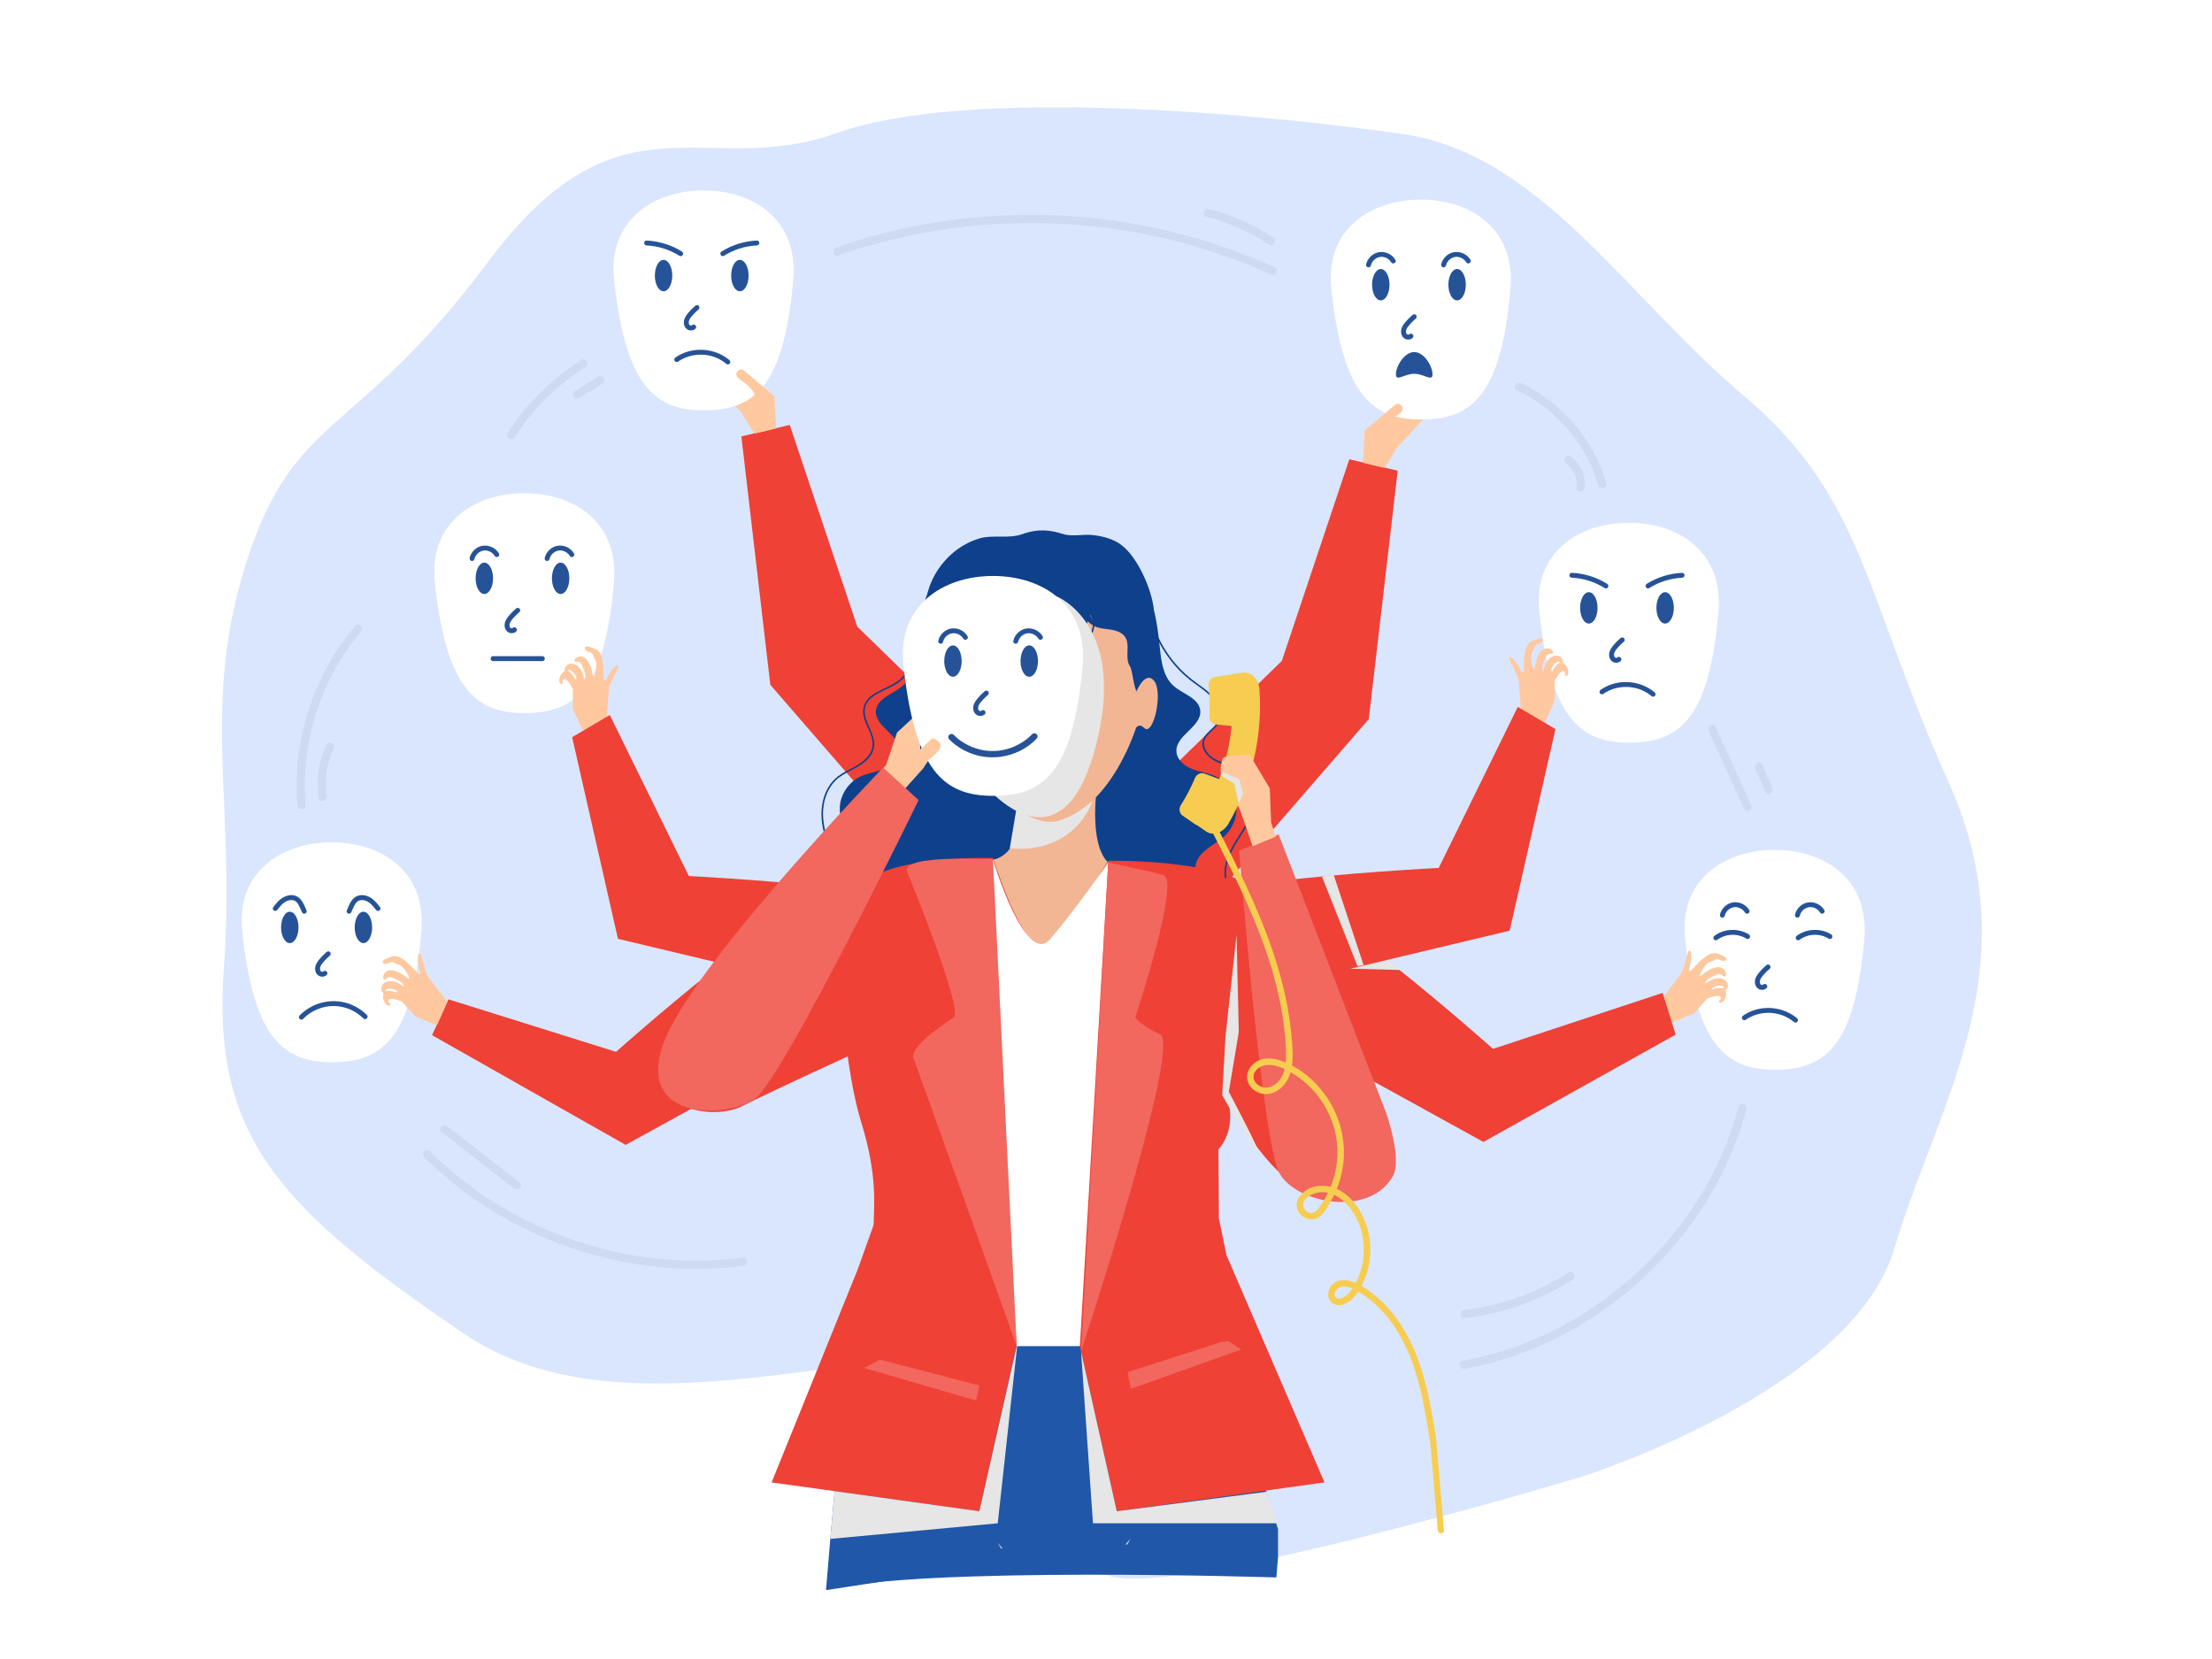 <?xml version="1.0" encoding="utf-8"?> <svg xmlns="http://www.w3.org/2000/svg" xmlns:xlink="http://www.w3.org/1999/xlink" version="1.1" id="Layer_1" x="0px" y="0px" viewBox="0 0 2700 2025" style="enable-background:new 0 0 2700 2025;" xml:space="preserve"> <rect style="fill:#FFFFFF;" width="2700" height="2025"></rect> <path style="fill:#DAE6FE;" d="M1930.839,1802.416c0,0,330.055-103.956,381.397-278.363 c51.342-174.407,168.695-341.827,66.011-569.836c-102.684-228.008-102.684-347.003-249.375-470.869 c-146.691-123.867-249.375-296.171-418.07-320.037s-528.088-58.579-689.448-0.883c-161.36,57.697-264.044-59.32-425.404,156.881 S361.245,502.796,302.569,680.514s-14.669,297.864-29.338,501.835s66.011,291.423,293.382,445.73s603.335-46.949,778.413,53.679 c175.078,100.628,52.293,125.406,0,219.368C1292.733,1995.087,1930.839,1802.416,1930.839,1802.416z"></path> <g> <g> <path style="fill:#EF4136;" d="M1400.249,1189.802l270.483-312.031l35.332-303.238l-59.056-13.961l-82.381,246.135 l-231.786,225.741C1332.84,1032.447,1342.294,1183.532,1400.249,1189.802z"></path> <path style="fill:#FFC89F;" d="M1690.489,570.702l15.319-25.021l32.936-35.489c-15.888-12.822-21.447-18.894-19.404,0 c3.2,29.603,4.085,2.043,4.085,2.043l-21.447-5.106l-14.298,12.255l-7.149,18.383l-6.128,29.617L1690.489,570.702z"></path> <path style="fill:#EF4136;" d="M1210.74,1147.929L940.258,835.898L904.925,532.66l59.056-13.961l82.382,246.135l231.786,225.741 C1278.149,990.574,1268.696,1141.66,1210.74,1147.929z"></path> <path style="fill:#FFC89F;" d="M920.5,528.83l-15.319-25.021l-32.936-35.489c15.888-12.822,21.447-18.894,19.404,0 c-3.2,29.602-4.085,2.042-4.085,2.042l21.447-5.106l14.298,12.255l7.149,18.383l6.128,29.617L920.5,528.83z"></path> <g> <path style="fill:#FFFFFF;" d="M514.324,1137.069c-11.44,132.906-48.949,159.454-109.331,159.454 c-60.382,0-95.641-31.151-109.331-159.454c-7.842-73.493,48.949-108.963,109.331-108.963 C465.375,1028.107,520.669,1063.359,514.324,1137.069z"></path> <ellipse style="fill:#265397;" cx="443.588" cy="1132.018" rx="10.638" ry="19.149"></ellipse> <ellipse style="fill:#265397;" cx="353.716" cy="1132.018" rx="10.638" ry="19.149"></ellipse> <g> <path style="fill:#265397;" d="M428.639,1113.79c1.731-3.734,3.233-7.779,5.559-11.196c1.899-2.791,4.7-4.04,7.85-3.993 c7.279,0.109,12.59,6.394,16.76,11.845c0.983,1.285,2.583,1.966,4.104,1.076c1.265-0.74,2.067-2.81,1.076-4.105 c-4.338-5.672-9.104-11.445-16.102-13.818c-3.273-1.11-6.973-1.353-10.324-0.452c-3.566,0.959-6.351,3.263-8.431,6.254 c-2.397,3.445-3.916,7.57-5.672,11.36c-0.681,1.469-0.415,3.233,1.076,4.105C425.83,1115.625,427.954,1115.267,428.639,1113.79 L428.639,1113.79z"></path> </g> <g> <path style="fill:#265397;" d="M373.981,1110.762c-3.024-6.525-5.576-14.404-12.878-17.213 c-6.819-2.623-14.274,0.295-19.55,4.75c-3.121,2.635-5.632,5.891-8.101,9.119c-0.985,1.288-0.2,3.358,1.076,4.105 c1.544,0.903,3.117,0.215,4.104-1.076c4.169-5.451,9.481-11.736,16.76-11.845c3.057-0.046,5.854,1.124,7.736,3.829 c2.397,3.445,3.916,7.571,5.672,11.36c0.681,1.47,2.801,1.839,4.105,1.076C374.412,1113.984,374.664,1112.238,373.981,1110.762 L373.981,1110.762z"></path> </g> <g> <path style="fill:#265397;" d="M369.953,1243.742c7.499-7.71,17.259-12.885,27.813-14.918 c10.341-1.992,21.339-0.526,30.875,3.919c5.542,2.583,10.582,6.057,14.916,10.371c2.74,2.727,6.984-1.514,4.243-4.243 c-8.391-8.353-19.423-14.091-31.109-16.057c-11.887-2-23.993-0.189-34.845,5.04c-5.998,2.89-11.495,6.874-16.136,11.646 C363.016,1242.269,367.255,1246.516,369.953,1243.742L369.953,1243.742z"></path> </g> <g> <path style="fill:#265397;" d="M398.573,1162.089c-2.985,2.538-5.768,5.303-8.297,8.298c-2.569,3.043-4.99,6.362-5.526,10.414 c-0.497,3.754,0.723,7.802,3.99,9.975c3.093,2.057,7.376,1.856,10.072-0.751c2.781-2.689-1.464-6.929-4.243-4.243 c-0.513,0.495,0.257-0.048-0.365,0.273c0.352-0.181-0.118,0.034-0.271,0.081c-0.211,0.044-0.196,0.054,0.044,0.027 c-0.103,0.007-0.206,0.014-0.309,0.021c-0.028,0-0.938-0.07-0.447,0.011c-0.586-0.096-0.823-0.22-1.055-0.347 c-0.254-0.139-0.497-0.274-0.858-0.764c-0.393-0.534-0.673-1.623-0.692-2.454c-0.025-1.106,0.162-2.04,0.66-3.198 c1.07-2.489,3.022-4.621,4.817-6.604c2.094-2.314,4.344-4.476,6.721-6.496c1.235-1.05,1.081-3.162,0-4.243 C401.591,1160.865,399.811,1161.036,398.573,1162.089L398.573,1162.089z"></path> </g> </g> <g> <path style="fill:#FFFFFF;" d="M968.211,341.424c-11.44,132.906-48.949,159.454-109.331,159.454 c-60.382,0-95.641-31.151-109.331-159.454c-7.842-73.493,48.949-108.963,109.331-108.963 C919.262,232.462,974.556,267.714,968.211,341.424z"></path> <ellipse style="fill:#265397;" cx="903.092" cy="336.373" rx="10.638" ry="19.149"></ellipse> <g> <path style="fill:#265397;" d="M848.633,373.287c-2.985,2.538-5.768,5.303-8.297,8.298c-2.57,3.043-4.99,6.362-5.526,10.414 c-0.497,3.754,0.723,7.802,3.99,9.975c3.093,2.057,7.376,1.855,10.072-0.751c2.781-2.689-1.464-6.929-4.243-4.243 c-0.513,0.495,0.257-0.048-0.365,0.273c0.352-0.181-0.118,0.033-0.271,0.081c-0.211,0.044-0.196,0.053,0.044,0.027 c-0.103,0.007-0.206,0.014-0.308,0.02c-0.028,0-0.938-0.07-0.447,0.011c-0.586-0.096-0.823-0.22-1.055-0.347 c-0.253-0.139-0.497-0.274-0.857-0.764c-0.393-0.534-0.673-1.623-0.693-2.455c-0.025-1.106,0.163-2.04,0.66-3.198 c1.07-2.489,3.022-4.621,4.817-6.604c2.094-2.314,4.344-4.476,6.721-6.496c1.235-1.05,1.08-3.162,0-4.243 C851.652,372.064,849.871,372.235,848.633,373.287L848.633,373.287z"></path> </g> <g> <path style="fill:#265397;" d="M883.695,312.24c12.046-7.556,25.904-11.968,40.116-12.641c1.619-0.077,3-1.324,3-3 c0-1.565-1.374-3.077-3-3c-15.251,0.722-30.203,5.342-43.144,13.46C877.403,309.107,880.411,314.3,883.695,312.24 L883.695,312.24z"></path> </g> <ellipse style="fill:#265397;" cx="809.963" cy="336.373" rx="10.638" ry="19.149"></ellipse> <g> <path style="fill:#265397;" d="M832.389,307.06c-12.941-8.118-27.893-12.738-43.145-13.46c-1.62-0.077-3,1.434-3,3 c0,1.689,1.375,2.923,3,3c14.212,0.673,28.07,5.085,40.116,12.641C832.641,314.298,835.656,309.109,832.389,307.06 L832.389,307.06z"></path> </g> <g> <path style="fill:#265397;" d="M890.541,439.718c-14.115-12.078-34.401-15.831-52.064-10.252 c-4.964,1.568-9.715,3.853-13.972,6.853c-1.323,0.932-1.944,2.622-1.076,4.105c0.765,1.308,2.773,2.014,4.105,1.076 c13.629-9.606,31.865-11.141,47.172-4.671c4.012,1.696,8.236,4.26,11.593,7.132c1.23,1.053,3.034,1.208,4.243,0 C891.619,442.883,891.777,440.776,890.541,439.718L890.541,439.718z"></path> </g> </g> <g> <path style="fill:#FFFFFF;" d="M2097.594,747.013c-11.44,132.906-48.949,159.454-109.331,159.454 c-60.382,0-95.641-31.151-109.331-159.454c-7.842-73.493,48.949-108.963,109.331-108.963 C2048.646,638.05,2103.939,673.302,2097.594,747.013z"></path> <ellipse style="fill:#265397;" cx="2032.475" cy="741.962" rx="10.638" ry="19.149"></ellipse> <g> <path style="fill:#265397;" d="M1978.017,778.876c-2.985,2.538-5.769,5.303-8.297,8.297c-2.569,3.043-4.99,6.362-5.526,10.414 c-0.497,3.754,0.724,7.802,3.99,9.975c3.093,2.058,7.376,1.856,10.072-0.751c2.781-2.689-1.464-6.929-4.243-4.243 c-0.513,0.496,0.257-0.048-0.365,0.273c0.352-0.181-0.118,0.033-0.271,0.081c-0.211,0.044-0.196,0.054,0.044,0.028 c-0.103,0.007-0.206,0.014-0.308,0.021c-0.028,0-0.938-0.07-0.447,0.011c-0.586-0.096-0.823-0.22-1.055-0.347 c-0.254-0.139-0.497-0.274-0.858-0.764c-0.393-0.534-0.673-1.623-0.693-2.455c-0.025-1.106,0.163-2.04,0.66-3.198 c1.07-2.489,3.022-4.621,4.817-6.604c2.094-2.314,4.344-4.476,6.721-6.496c1.235-1.05,1.08-3.162,0-4.243 C1981.036,777.652,1979.255,777.823,1978.017,778.876L1978.017,778.876z"></path> </g> <g> <path style="fill:#265397;" d="M2013.078,717.829c12.046-7.556,25.904-11.968,40.116-12.641c1.619-0.077,3-1.324,3-3 c0-1.565-1.374-3.077-3-3c-15.251,0.722-30.203,5.342-43.145,13.46C2006.786,714.695,2009.795,719.889,2013.078,717.829 L2013.078,717.829z"></path> </g> <ellipse style="fill:#265397;" cx="1939.347" cy="741.962" rx="10.638" ry="19.149"></ellipse> <g> <path style="fill:#265397;" d="M1961.772,712.648c-12.941-8.118-27.893-12.738-43.144-13.46c-1.62-0.077-3,1.434-3,3 c0,1.689,1.375,2.923,3,3c14.212,0.673,28.07,5.085,40.116,12.641C1962.025,719.887,1965.04,714.698,1961.772,712.648 L1961.772,712.648z"></path> </g> <g> <path style="fill:#265397;" d="M2019.925,845.307c-14.115-12.078-34.401-15.831-52.064-10.252 c-4.964,1.568-9.715,3.853-13.972,6.853c-1.323,0.932-1.944,2.622-1.076,4.104c0.765,1.308,2.774,2.014,4.105,1.076 c13.629-9.606,31.865-11.141,47.172-4.671c4.012,1.696,8.236,4.26,11.593,7.132c1.23,1.053,3.034,1.208,4.243,0 C2021.003,848.472,2021.161,846.365,2019.925,845.307L2019.925,845.307z"></path> </g> </g> <g> <path style="fill:#FFFFFF;" d="M749.428,710.954c-11.44,132.906-48.949,159.454-109.331,159.454 c-60.382,0-95.641-31.152-109.331-159.454c-7.842-73.493,48.949-108.963,109.331-108.963 C700.479,601.991,755.773,637.243,749.428,710.954z"></path> <ellipse style="fill:#265397;" cx="684.309" cy="705.903" rx="10.638" ry="19.149"></ellipse> <g> <path style="fill:#265397;" d="M629.85,742.817c-2.985,2.538-5.768,5.303-8.297,8.298c-2.57,3.043-4.99,6.362-5.526,10.414 c-0.497,3.754,0.723,7.802,3.99,9.975c3.093,2.057,7.376,1.856,10.072-0.751c2.781-2.689-1.464-6.929-4.243-4.243 c-0.512,0.495,0.257-0.048-0.365,0.273c0.352-0.181-0.118,0.033-0.271,0.081c-0.211,0.044-0.196,0.054,0.044,0.028 c-0.103,0.007-0.206,0.014-0.308,0.021c-0.028,0-0.938-0.07-0.447,0.011c-0.586-0.096-0.823-0.22-1.055-0.347 c-0.253-0.139-0.497-0.274-0.858-0.764c-0.393-0.534-0.673-1.623-0.692-2.455c-0.025-1.106,0.162-2.04,0.66-3.198 c1.07-2.489,3.022-4.621,4.817-6.604c2.094-2.314,4.344-4.476,6.721-6.496c1.235-1.05,1.081-3.162,0-4.243 C632.869,741.593,631.088,741.765,629.85,742.817L629.85,742.817z"></path> </g> <ellipse style="fill:#265397;" cx="591.18" cy="705.903" rx="10.638" ry="19.149"></ellipse> <g> <path style="fill:#265397;" d="M670.684,682.552c1.252-5.324,5.574-9.552,11.035-10.513c5.114-0.901,10.902,1.841,13.697,6.453 c1.998,3.298,7.189,0.286,5.181-3.028c-4.137-6.828-12.248-10.568-20.121-9.27c-7.494,1.235-13.851,7.421-15.577,14.764 c-0.371,1.576,0.492,3.25,2.095,3.69C668.514,685.065,670.312,684.136,670.684,682.552L670.684,682.552z"></path> </g> <g> <path style="fill:#265397;" d="M579.062,682.552c1.252-5.324,5.574-9.552,11.035-10.513c5.114-0.901,10.902,1.841,13.697,6.453 c1.998,3.298,7.189,0.286,5.181-3.028c-4.137-6.828-12.248-10.568-20.121-9.27c-7.494,1.235-13.851,7.421-15.577,14.764 c-0.371,1.576,0.492,3.25,2.095,3.69C576.892,685.065,578.689,684.136,579.062,682.552L579.062,682.552z"></path> </g> <g> <path style="fill:#265397;" d="M601.844,806.934c20.085,0,40.17,0,60.255,0c3.861,0,3.867-6,0-6c-20.085,0-40.17,0-60.255,0 C597.983,800.934,597.977,806.934,601.844,806.934L601.844,806.934z"></path> </g> </g> <g> <path style="fill:#FFFFFF;" d="M2275.584,1146.293c-11.44,132.906-48.949,159.454-109.331,159.454 s-95.641-31.151-109.331-159.454c-7.842-73.493,48.949-108.963,109.331-108.963S2281.929,1072.583,2275.584,1146.293z"></path> <g> <path style="fill:#265397;" d="M2156.007,1178.156c-2.985,2.538-5.768,5.303-8.297,8.298c-2.569,3.043-4.99,6.362-5.526,10.414 c-0.497,3.754,0.723,7.802,3.99,9.975c3.093,2.057,7.376,1.855,10.072-0.751c2.781-2.689-1.464-6.929-4.243-4.243 c-0.513,0.496,0.257-0.048-0.365,0.273c0.352-0.181-0.118,0.034-0.271,0.081c-0.211,0.044-0.196,0.054,0.044,0.027 c-0.103,0.007-0.206,0.014-0.309,0.021c-0.028,0-0.938-0.07-0.447,0.011c-0.586-0.096-0.823-0.22-1.055-0.347 c-0.253-0.139-0.497-0.274-0.857-0.764c-0.393-0.534-0.673-1.623-0.693-2.455c-0.025-1.106,0.163-2.04,0.66-3.198 c1.07-2.489,3.022-4.621,4.817-6.604c2.094-2.313,4.344-4.476,6.721-6.496c1.235-1.05,1.08-3.162,0-4.243 C2159.025,1176.932,2157.245,1177.104,2156.007,1178.156L2156.007,1178.156z"></path> </g> <g> <path style="fill:#265397;" d="M2196.841,1117.891c1.252-5.324,5.573-9.552,11.035-10.513 c5.114-0.901,10.902,1.841,13.697,6.453c1.999,3.298,7.189,0.286,5.181-3.028c-4.137-6.828-12.248-10.568-20.121-9.27 c-7.494,1.235-13.851,7.421-15.577,14.764c-0.371,1.576,0.492,3.25,2.095,3.69 C2194.671,1120.404,2196.469,1119.475,2196.841,1117.891L2196.841,1117.891z"></path> </g> <g> <path style="fill:#265397;" d="M2105.218,1117.891c1.252-5.324,5.574-9.552,11.035-10.513 c5.114-0.901,10.902,1.841,13.697,6.453c1.998,3.298,7.189,0.286,5.181-3.028c-4.137-6.828-12.248-10.568-20.121-9.27 c-7.494,1.235-13.851,7.421-15.577,14.764c-0.371,1.576,0.492,3.25,2.095,3.69 C2103.048,1120.404,2104.846,1119.475,2105.218,1117.891L2105.218,1117.891z"></path> </g> <g> <path style="fill:#265397;" d="M2196.348,1147.319c10.378-7.742,24.894-8.433,35.841-1.554c3.279,2.06,6.294-3.129,3.028-5.181 c-12.574-7.901-29.961-7.35-41.897,1.554c-1.297,0.967-1.959,2.595-1.076,4.105 C2192.991,1147.521,2195.042,1148.293,2196.348,1147.319L2196.348,1147.319z"></path> </g> <g> <path style="fill:#265397;" d="M2095.872,1147.319c10.378-7.742,24.894-8.433,35.841-1.554c3.279,2.06,6.293-3.129,3.028-5.181 c-12.574-7.901-29.962-7.35-41.897,1.554c-1.297,0.967-1.959,2.595-1.076,4.105 C2092.515,1147.521,2094.565,1148.293,2095.872,1147.319L2095.872,1147.319z"></path> </g> <g> <path style="fill:#265397;" d="M2193.71,1243.101c-14.115-12.078-34.401-15.831-52.064-10.252 c-4.964,1.568-9.715,3.853-13.972,6.853c-1.323,0.932-1.944,2.622-1.076,4.105c0.765,1.308,2.773,2.014,4.104,1.076 c13.629-9.606,31.865-11.141,47.172-4.671c4.012,1.696,8.236,4.26,11.593,7.132c1.23,1.053,3.034,1.208,4.243,0 C2194.788,1246.265,2194.946,1244.159,2193.71,1243.101L2193.71,1243.101z"></path> </g> </g> <g> <path style="fill:#FFFFFF;" d="M1843.677,352.572c-11.44,132.906-48.949,159.454-109.331,159.454s-95.641-31.152-109.331-159.454 c-7.842-73.493,48.949-108.963,109.331-108.963S1850.022,278.861,1843.677,352.572z"></path> <ellipse style="fill:#265397;" cx="1778.558" cy="347.521" rx="10.638" ry="19.149"></ellipse> <g> <path style="fill:#265397;" d="M1724.099,384.435c-2.985,2.538-5.768,5.303-8.297,8.298c-2.57,3.043-4.99,6.362-5.526,10.414 c-0.497,3.754,0.724,7.803,3.99,9.975c3.093,2.058,7.376,1.855,10.072-0.751c2.781-2.689-1.464-6.929-4.243-4.243 c-0.512,0.496,0.257-0.048-0.365,0.273c0.352-0.181-0.118,0.033-0.271,0.081c-0.211,0.044-0.196,0.054,0.044,0.027 c-0.103,0.007-0.206,0.014-0.308,0.021c-0.028,0-0.938-0.07-0.447,0.011c-0.586-0.096-0.823-0.22-1.055-0.347 c-0.253-0.139-0.497-0.274-0.857-0.764c-0.393-0.534-0.673-1.623-0.693-2.455c-0.025-1.106,0.162-2.04,0.66-3.198 c1.07-2.489,3.022-4.621,4.817-6.604c2.094-2.314,4.344-4.476,6.721-6.496c1.235-1.05,1.08-3.162,0-4.243 C1727.118,383.211,1725.338,383.382,1724.099,384.435L1724.099,384.435z"></path> </g> <ellipse style="fill:#265397;" cx="1685.43" cy="347.521" rx="10.638" ry="19.149"></ellipse> <g> <path style="fill:#265397;" d="M1764.934,324.17c1.252-5.324,5.574-9.552,11.035-10.514c5.114-0.901,10.902,1.841,13.697,6.453 c1.998,3.298,7.189,0.286,5.181-3.028c-4.137-6.828-12.248-10.568-20.121-9.27c-7.494,1.235-13.851,7.421-15.578,14.764 c-0.37,1.576,0.492,3.25,2.095,3.69C1762.764,326.683,1764.561,325.754,1764.934,324.17L1764.934,324.17z"></path> </g> <g> <path style="fill:#265397;" d="M1673.311,324.17c1.252-5.324,5.574-9.552,11.035-10.514c5.114-0.901,10.902,1.841,13.697,6.453 c1.998,3.298,7.189,0.286,5.181-3.028c-4.137-6.828-12.248-10.568-20.121-9.27c-7.494,1.235-13.851,7.421-15.578,14.764 c-0.37,1.576,0.492,3.25,2.095,3.69C1671.141,326.683,1672.939,325.754,1673.311,324.17L1673.311,324.17z"></path> </g> <path style="fill:#265397;" d="M1748.553,456.84c0,9.559-9.999-0.565-22.332-0.565c-12.334,0-22.333,10.124-22.333,0.565 c0-9.559,9.999-27.118,22.333-27.118C1738.555,429.722,1748.553,447.281,1748.553,456.84z"></path> </g> <g> <g> <path style="fill:#FFC89F;" d="M2041.1,1248.079l26.555-11.25l16.313-18.068c0,0,13.294-5.307,15.685-2.237 c2.391,3.07-1.952,5.526-1.952,5.526s1.333,4.241,5.595,0.193c3.886-3.691,5.093-13.085,0.995-15.582 c-0.396-0.241-0.841-0.418-1.338-0.519c-5.644-1.148-13.472,1.805-13.472,1.805s-1.387-2.163,3.792-3.864 c5.18-1.701,9.685-0.973,10.085,0.602c0.4,1.575,2.553,6.253,4.738,2.152s0.872-11.056-7.988-12.678 c-8.86-1.622-18.808,6.705-18.808,6.705s-0.076-4.624,7.719-8.214s9.441-5.748,13.958-1.67s5.805-5.084-0.622-9.064 c-6.427-3.981-17.158,1.514-24.808,7.969c-7.65,6.455,2.954-14.035,10.195-16c7.241-1.965,6.123-5.1,12.35-1.907 c6.227,3.193,11.061-2.16,2.271-5.542c-8.79-3.381-14.041-9.337-38.009,18.218c0,0-4.51,2.305-2.542-2.902 c1.969-5.207,3.903-20.466,0.989-21.275s-2.923,5.256-4.573,10.447c-1.65,5.191-4.615,15.875-6.579,18.05 s-15.546,20.582-18.265,23.593c-2.719,3.011-5.087,6.643-5.087,6.643L2041.1,1248.079z"></path> </g> <path style="fill:#EF4136;" d="M1521.767,1234.691l288.92,159.181l234.679-131.01l-16.003-50.889l-206.956,68.3 c0,0-227.553-203.093-269.119-192.035C1511.722,1099.297,1521.767,1234.691,1521.767,1234.691z"></path> </g> <polygon style="fill:#E6E6E6;" points="1690.327,1169.155 1634.88,1182.003 1710.612,1184.031 "></polygon> <g> <g> <path style="fill:#FFC89F;" d="M1885.517,881.779l12.171-26.146v-24.342c0,0,6.311-12.847,10.143-12.171 c3.832,0.676,2.254,5.409,2.254,5.409s3.832,2.254,4.282-3.606c0.411-5.344-4.989-13.125-9.703-12.232 c-0.455,0.086-0.904,0.253-1.341,0.511c-4.959,2.93-8.79,10.368-8.79,10.368s-2.479-0.676,0.225-5.41 c2.705-4.733,6.536-7.212,7.889-6.311c1.352,0.902,6.086,2.93,4.959-1.578c-1.127-4.508-6.762-8.79-14.425-4.057 c-7.663,4.733-9.467,17.581-9.467,17.581s-3.155-3.381,0.225-11.27s3.156-10.594,9.241-10.594c6.086,0,0.902-7.663-6.536-6.311 c-7.438,1.352-11.72,12.622-13.073,22.539c-1.352,9.917-7.212-12.397-3.155-18.708c4.057-6.311,1.127-7.889,7.889-9.692 c6.762-1.803,6.762-9.016-2.029-5.635c-8.79,3.381-16.679,2.479-16.003,38.993c0,0-1.803,4.733-3.832-0.451 s-10.819-17.806-13.524-16.454c-2.705,1.352,1.352,5.86,3.606,10.819c2.254,4.959,7.213,14.876,7.213,17.806 s2.254,25.695,2.254,29.752c0,4.057,0.676,8.339,0.676,8.339L1885.517,881.779z"></path> </g> <path style="fill:#EF4136;" d="M1491.079,1219.869l351.613-83.846l55.898-246.129l-45.98-27.047l-96.468,196.543 c0,0-323.664,16.228-347.105,52.291C1385.595,1147.743,1491.079,1219.869,1491.079,1219.869z"></path> </g> <polygon style="fill:#E6E6E6;" points="1656.968,1179.298 1613.63,1069.949 1627.893,1067.728 1664.406,1177.946 "></polygon> <path style="fill:#FFC89F;" d="M1663.681,564.83l2.042-39.319l36.415-30.872c5.269-5.197,13.459,2.31,8.586,7.879 c-1.183,1.353-2.862,2.78-5.171,4.27c-15.83,10.213-16.34,19.745-16.34,19.745s10.213,11.234,8.681,20.936 c-1.532,9.702-9.191,23.362-9.191,23.362L1663.681,564.83z"></path> <path style="fill:#FFC89F;" d="M947.308,522.957l-2.043-39.319l-36.415-30.872c-5.269-5.197-13.459,2.31-8.586,7.879 c1.183,1.353,2.862,2.78,5.171,4.27c15.83,10.213,16.341,19.745,16.341,19.745s-10.213,11.234-8.681,20.936 c1.532,9.702,9.191,23.362,9.191,23.362L947.308,522.957z"></path> <g> <g> <path style="fill:#FFC89F;" d="M711.448,891.696l-12.171-26.146v-24.342c0,0-6.311-12.847-10.143-12.171 s-2.254,5.409-2.254,5.409s-3.832,2.254-4.282-3.606c-0.411-5.344,4.989-13.125,9.703-12.232 c0.455,0.086,0.904,0.253,1.341,0.512c4.959,2.93,8.79,10.368,8.79,10.368s2.479-0.676-0.225-5.409 c-2.705-4.733-6.536-7.213-7.889-6.311s-6.086,2.93-4.959-1.578c1.127-4.508,6.762-8.79,14.425-4.057 c7.663,4.733,9.466,17.581,9.466,17.581s3.156-3.381-0.225-11.27c-3.381-7.889-3.156-10.594-9.241-10.594 c-6.086,0-0.902-7.663,6.536-6.311c7.438,1.352,11.72,12.622,13.073,22.539c1.352,9.917,7.213-12.397,3.156-18.708 c-4.057-6.311-1.127-7.889-7.889-9.692s-6.762-9.016,2.029-5.635c8.79,3.381,16.679,2.479,16.003,38.993 c0,0,1.803,4.733,3.832-0.451c2.029-5.184,10.819-17.806,13.524-16.454c2.705,1.352-1.352,5.86-3.606,10.819 c-2.254,4.959-7.212,14.876-7.212,17.806s-2.254,25.695-2.254,29.752s-0.676,8.339-0.676,8.339L711.448,891.696z"></path> </g> <path style="fill:#EF4136;" d="M1105.886,1229.786l-351.613-83.846L698.376,899.81l45.98-27.047l96.468,196.543 c0,0,323.664,16.228,347.105,52.291C1211.37,1157.66,1105.886,1229.786,1105.886,1229.786z"></path> </g> <path style="fill:#EF4136;" d="M1052.63,1238.297l-288.92,159.181l-236.37-133.925l20.085-43.745l204.564,64.072 c0,0,227.554-203.093,269.119-192.035C1062.675,1102.904,1052.63,1238.297,1052.63,1238.297z"></path> <polygon style="fill:#E6E6E6;" points="884.07,1172.761 939.517,1185.609 863.785,1187.637 "></polygon> <g> <path style="fill:#FFC89F;" d="M533.297,1251.685l-26.555-11.25l-16.313-18.068c0,0-13.294-5.307-15.685-2.237 c-2.391,3.07,1.952,5.526,1.952,5.526s-1.334,4.241-5.595,0.193c-3.887-3.691-5.093-13.085-0.995-15.582 c0.396-0.241,0.841-0.418,1.338-0.519c5.644-1.148,13.473,1.805,13.473,1.805s1.387-2.163-3.792-3.864 c-5.18-1.701-9.685-0.973-10.085,0.602c-0.4,1.575-2.553,6.253-4.738,2.152c-2.184-4.101-0.872-11.056,7.988-12.678 c8.86-1.622,18.808,6.705,18.808,6.705s0.077-4.624-7.72-8.214c-7.796-3.59-9.441-5.748-13.958-1.67 c-4.517,4.078-5.805-5.084,0.622-9.065c6.427-3.981,17.158,1.514,24.808,7.969c7.65,6.455-2.954-14.035-10.195-16 s-6.123-5.1-12.35-1.907c-6.227,3.193-11.061-2.16-2.27-5.542c8.79-3.381,14.041-9.337,38.009,18.218c0,0,4.51,2.305,2.542-2.902 c-1.968-5.207-3.902-20.466-0.989-21.275c2.914-0.809,2.924,5.256,4.573,10.447c1.65,5.191,4.616,15.875,6.579,18.05 s15.546,20.582,18.265,23.593c2.719,3.011,5.087,6.643,5.087,6.643L533.297,1251.685z"></path> </g> <g> <g> <path style="fill:#C4DEF0;" d="M1428.84,659.398c0.926,0.638,1.876,1.219,2.846,1.736c-0.026,0.057-0.051,0.121-0.077,0.179 L1428.84,659.398z"></path> </g> <path style="fill:#2057A9;" d="M1559.964,1866.414v34.333c-1.294-0.147-2.587-0.284-3.871-0.431 c-13.663-1.47-27.335-2.637-41.008-3.519c-9.311-0.617-18.612-1.107-27.923-1.47c-19.279-0.774-38.567-1.029-57.856-0.872 c-19.484,0.167-38.979,0.774-58.463,1.754c-2.441,0.118-4.871,0.245-7.312,0.392c-4.401,0.225-8.792,0.49-13.192,0.765 c-21.68,1.372-43.341,3.166-64.991,5.293c-13.78,1.353-27.561,2.833-41.321,4.45c-1.529,0.176-3.048,0.353-4.577,0.539 c-2.46,0.284-4.93,0.578-7.39,0.882c-59.963,7.223-119.74,16.437-179.086,25.551c-4.107,0.637-8.213,1.265-12.32,1.892 c-1.931,0.304-3.862,0.598-5.792,0.892c-8.89,1.352-17.769,2.715-26.639,4.057c1.598-19.298,3.411-41.008,5.283-62.521v-0.02 c1.764-20.249,3.558-40.332,5.244-58.062l0.02-0.186v-0.01c2.656-27.855,5.028-49.868,6.528-57.562 c5.42-27.913,124.239-137.392,124.239-137.392h334.825l60.865,194.199l0.48,1.539l12.046,38.44L1559.964,1866.414z"></path> <polygon style="fill:#EF4136;" points="1485.697,1477.046 1496.993,1531.922 1616.705,1809.454 1363.161,1844.65 1287.526,1506.376 "></polygon> <polygon style="fill:#EF4136;" points="1072.853,1477.046 1046.823,1549.735 941.845,1809.454 1195.388,1844.65 1271.023,1506.376 "></polygon> <path style="fill:#0E408B;" d="M1276.106,685.478c24.426-9.055,50.973-18.215,75.959-10.846 c22.734,6.704,39.826,26.372,49.182,48.149c9.356,21.777,12.095,45.732,14.621,69.3c1.728,16.125,4.144,33.784,16.14,44.697 c11.448,10.415,31.335,15.008,32.999,30.394c2.137,19.754-29.571,29.773-29.055,49.636c0.265,10.212,9.483,18.043,18.989,21.782 c9.506,3.739,19.961,4.844,29.172,9.26c12.622,6.052,22.005,18.436,24.418,32.224c2.413,13.788-2.208,28.622-12.024,38.601 c-12.263,12.466-32.635,18.915-36.8,35.899c-3.656,14.91,7.558,28.818,16.119,41.561c8.561,12.743,14.126,32.035,2.276,41.795 c-8.266,6.808-21.281,5.116-29.463,12.024c-6.896,5.823-8.19,16.103-6.571,24.982c1.619,8.879,5.583,17.185,7.385,26.029 c5.068,24.877-9.709,52.328-33.265,61.797c-23.556,9.468-53.222-0.119-66.78-21.583c-17.442-27.61-7.377-63.795-13.123-95.943 c-3.916-21.909-15.201-41.674-23.535-62.311c-48.566-120.266,4.339-264.558-48.238-383.125c-2.377-5.36-5.014-11.27-3.272-16.869 c1.741-5.599,10.475-8.643,13.444-3.588L1276.106,685.478z"></path> <path style="fill:#0E408B;" d="M1258.104,685.478c-24.426-9.055-50.973-18.215-75.959-10.846 c-22.734,6.704-39.826,26.372-49.182,48.149c-9.356,21.777-12.096,45.732-14.621,69.3c-1.728,16.125-4.144,33.784-16.141,44.697 c-11.448,10.415-31.335,15.008-32.999,30.394c-2.137,19.754,29.571,29.773,29.055,49.636 c-0.265,10.212-9.483,18.043-18.989,21.782c-9.506,3.739-19.961,4.844-29.172,9.26c-12.622,6.052-22.005,18.436-24.418,32.224 c-2.413,13.788,2.208,28.622,12.024,38.601c12.263,12.466,32.635,18.915,36.8,35.899c3.656,14.91-7.558,28.818-16.119,41.561 c-8.561,12.743-14.126,32.035-2.276,41.795c8.266,6.808,21.281,5.116,29.463,12.024c6.896,5.823,8.19,16.103,6.571,24.982 c-1.619,8.879-5.583,17.185-7.385,26.029c-5.068,24.877,9.709,52.328,33.265,61.797c23.556,9.468,53.221-0.119,66.78-21.583 c17.442-27.61,7.377-63.795,13.123-95.943c3.916-21.909,15.201-41.674,23.535-62.311 c48.566-120.266-4.339-264.558,48.238-383.125c2.377-5.36,5.013-11.27,3.272-16.869c-1.741-5.599-10.475-8.643-13.444-3.588 L1258.104,685.478z"></path> <path style="fill:#F2B694;" d="M1398.561,825.25c0,64.691-52.442,176.274-117.133,176.274S1164.295,889.94,1164.295,825.25 c0-64.691,52.442-117.133,117.133-117.133S1398.561,760.559,1398.561,825.25z"></path> <path style="fill:#0E408B;" d="M1129.449,741.784c1.597-37.925,29.087-73.391,65.415-84.396 c17.024-5.157,36.154,0.647,52.892-5.373c20.68-7.437,35.522-4.623,49.472-0.241c11.826,3.715,24.829-0.119,37.135,1.369 c12.278,1.484,24.743,4.684,34.575,12.187c19.871,15.164,37.09,54.252,39.511,79.131c-25.021-13.343-66.093-32.664-94.374-34.726 c-44.575-3.25-88.73,8.151-132.338,17.941C1164.094,731.635,1144.65,751.577,1129.449,741.784L1129.449,741.784z"></path> <path style="fill:#0E408B;" d="M1318.342,729.999c-2.8,14.937,6.919,31.197,21.401,35.803c5.842,1.858,12.08,1.973,18.103,3.114 s12.244,3.631,15.589,8.768c6.592,10.123-0.942,25.019,5.602,35.173c4.111,6.379,4.459,31.173,11.182,34.696 c6.722,3.523,20.793-11.243,17.172-4.572c1.729-43.277-12.243-87.014-38.741-121.275c-6.619-8.558-15.931-17.289-26.624-15.64 c-10.414,1.606-16.975,13.026-16.856,23.562c0.119,10.536,5.179,20.304,10.116,29.612L1318.342,729.999z"></path> <path style="fill:#F2B694;" d="M1384.919,849.085c0,0,11.628-32.007,23.531-18.387s-0.703,68.781-11.766,57.885 c-11.062-10.896-14.297,12.482-15.659,9.023C1379.663,894.148,1384.919,849.085,1384.919,849.085z"></path> <path style="fill:#F2B694;" d="M1184.385,902.203c0,0-23.593-1.451-29.162-30.094c-2.785-14.321,0.861-19.439,5.202-20.977 c4.582-1.623,9.568,1.162,10.915,5.833L1184.385,902.203z"></path> <path style="fill:#F2B694;" d="M1338.836,962.228c0,0-11.643,78.175,19.916,95.234c0,0-65.862,137.637-90.973,138.49 c-25.111,0.853-55.791-146.65-55.791-146.65s42.63-4.087,25.458-80.126C1220.275,893.139,1338.836,962.228,1338.836,962.228z"></path> <path style="fill:#EF4136;" d="M1500.58,1327.991c-17.13-10.819-13.432,60.369-13.432,60.369l0.628,96.75 c-38.685,15.927-118.094,30.08-195.846,38.94c-77.144,8.811-152.652,12.418-185.143,7.42 c-73.92-11.369-15.461-31.849-55.362-160.974c-23.777-76.946-41.317-264.856,4.905-295.847 c46.232-31.001,155.662-27.374,155.662-27.374s37.646,118.152,61.786,105.92c24.14-12.232,78.948-102.51,78.948-102.51 s182.925-3.867,193.157,57.547C1555.656,1166.823,1532.698,1276.849,1500.58,1327.991z"></path> <path style="fill:#E6E6E6;" d="M1240.718,986.845c0,0,28.427,22.699,52.611,14.679c24.184-8.02,40.521-24.491,40.521-24.491 s-19.867,65.635-101.314,58.486L1240.718,986.845z"></path> <g> <path style="fill:#0E408B;" d="M1398.705,728.614c2.414,29.787,14.365,58.472,33.479,81.414 c4.852,5.824,10.165,11.267,15.888,16.239c5.785,5.026,12.084,9.337,18.229,13.897c6.563,4.871,13.121,10.324,17.172,17.556 c3.677,6.565,5.551,14.791,2.881,22.058c-2.498,6.802-8.896,10.721-13.528,15.919c-4.35,4.882-6.47,11.076-4.317,17.467 c2.235,6.637,7.851,11.85,13.799,15.246c6.519,3.722,14.065,5.168,21.21,7.209c7.346,2.098,14.718,4.854,20.061,10.555 c4.903,5.231,7.563,12.235,8.432,19.278c1.971,15.973-5.011,30.727-13.105,44.021c-8.709,14.305-19.13,28.187-22.962,44.805 c-3.411,14.794-0.025,30.229,9.942,41.808c2.302,2.674,4.912,5.032,7.758,7.114c0.996,0.728,1.952-0.932,0.966-1.653 c-12.585-9.206-19.452-24.788-17.906-40.276c1.717-17.184,11.965-31.922,20.925-46.118c8.172-12.948,16.204-26.951,16.62-42.664 c0.359-13.551-5.013-27.064-17.327-33.778c-13.308-7.256-30.177-6.379-41.253-17.793c-5.175-5.332-8.18-12.944-4.342-19.923 c3.272-5.949,9.485-9.531,13.588-14.827c9.163-11.828,3.248-27.903-6.006-37.691c-5.56-5.881-12.312-10.447-18.829-15.178 c-6.188-4.491-12.062-9.347-17.489-14.739c-21.276-21.138-35.702-49.03-40.595-78.623c-0.621-3.754-1.071-7.532-1.378-11.324 C1400.521,727.394,1398.606,727.383,1398.705,728.614L1398.705,728.614z"></path> </g> <g> <path style="fill:#0E408B;" d="M1140.206,713.895c-18.712,21.715-16.33,52.172-22.299,78.505 c-2.847,12.557-7.567,25.324-16.88,34.567c-8.462,8.398-20.029,12.033-30.265,17.666c-4.585,2.523-9.087,5.533-12.349,9.692 c-3.339,4.257-5.057,9.527-4.842,14.939c0.506,12.688,9.578,23.05,11.348,35.452c2.13,14.918-10.293,24.92-22.042,31.288 c-6.641,3.6-13.59,6.744-19.647,11.318c-5.144,3.885-9.399,8.783-12.599,14.376c-6.54,11.431-8.756,25.109-7.741,38.135 c1.243,15.956,6.995,31.133,13.389,45.657c1.61,3.658,3.272,7.292,4.936,10.925c0.513,1.119,2.163,0.147,1.653-0.966 c-12.237-26.715-25.573-57.402-13.581-86.652c2.487-6.066,6.1-11.702,10.804-16.286c5.354-5.219,12.009-8.715,18.584-12.131 c11.331-5.888,24.775-13.282,27.836-26.864c2.799-12.421-5.235-23.68-9.068-34.908c-1.965-5.756-2.836-11.859-0.632-17.685 c1.895-5.008,5.83-8.838,10.192-11.779c9.373-6.319,20.518-9.479,29.734-16.067c10.182-7.279,16.445-18.397,20.266-30.1 c8.413-25.762,4.773-55.162,18.542-79.212c1.733-3.026,3.738-5.874,6.014-8.516 C1142.36,714.32,1141.012,712.959,1140.206,713.895L1140.206,713.895z"></path> </g> <path style="fill:#0E408B;" d="M1326.664,698.283c8.485,17.321,9.513,38.143,2.776,56.215 c-6.737,18.072-21.144,33.141-38.897,40.681c-13.768,5.848-30.984,8.651-37.913,21.908c-5.003,9.572-3.334,22.915-11.85,29.56 c-8.921,6.961-22.861,1.434-32.684,7.051c-9.508,5.437-14.922,26.649-23.713,33.182c-8.396,6.24-17.415-3.824-25.276-10.726 c-7.861-6.902-11.842-17.199-14.344-27.357c-10.744-43.626,2.204-92.345,33.188-124.881 c30.985-32.537,79.013-47.848,123.112-39.247c14.524,2.832,31.146,11.392,31.501,26.185L1326.664,698.283z"></path> <path style="fill:#FFFFFF;" d="M1352.726,1052.714l-34.623,590.415h-77.143l-40.442-593.827h11.47 c0,0,39.719,131.684,69.683,97.243C1311.635,1112.104,1352.726,1052.714,1352.726,1052.714z"></path> <path style="fill:#CCCCCC;" d="M1217.847,1883.203l21.602,24.444c-2.46,0.284-4.93,0.578-7.39,0.882L1217.847,1883.203z"></path> <path style="fill:#CCCCCC;" d="M1379.565,1878.401l-8.723,17.809c-2.441,0.118-4.871,0.245-7.312,0.392L1379.565,1878.401z"></path> <polygon style="fill:#E6E6E6;" points="1319.551,1649.608 1363.161,1844.65 1545.702,1820.905 1559.963,1859.35 1334.092,1859.35 "></polygon> <polygon style="fill:#E6E6E6;" points="1240.96,1643.13 1195.388,1844.65 1018.769,1820.132 1013.505,1878.401 1217.852,1859.35 1242.624,1633.389 "></polygon> <g> <path style="fill:#0E408B;" d="M1330.076,746.429c7.839,10.615,3.749,25.735-4.331,34.975 c-9.6,10.978-23.898,16.157-36.799,22.072c-12.404,5.687-25.09,12.885-31.817,25.286c-3.048,5.619-4.952,11.805-8.276,17.281 c-1.597,2.631-3.571,5.095-6.089,6.903c-2.995,2.15-6.514,3.302-10.086,4.07c-7.1,1.526-14.729,1.612-21.192,5.297 c-2.8,1.596-5.161,3.838-6.603,6.746c-1.347,2.716-1.961,5.885-1.221,8.867c0.348,1.403,1.017,2.657,1.911,3.785 c0.765,0.965,2.111-0.397,1.354-1.354c-3.992-5.039-0.442-12.417,4.212-15.574c6.071-4.118,13.743-4.32,20.718-5.652 c3.666-0.7,7.345-1.726,10.564-3.668c2.717-1.64,4.958-3.904,6.791-6.48c3.704-5.206,5.677-11.386,8.458-17.084 c1.462-2.997,3.182-5.849,5.312-8.42c2.159-2.605,4.633-4.937,7.287-7.031c5.453-4.3,11.662-7.581,17.928-10.523 c12.994-6.1,27.137-11.061,37.4-21.549c8.651-8.841,13.809-23.185,8.432-35.024c-0.625-1.376-1.401-2.673-2.298-3.889 C1331.005,744.482,1329.343,745.435,1330.076,746.429L1330.076,746.429z"></path> </g> <path style="fill:#2057A9;" d="M1559.964,1900.747l-2.013,24.717c0,0-434.568-14.067-549.73,15.458l243.183-57.719 C1251.404,1883.203,1559.964,1884.668,1559.964,1900.747z"></path> <path style="fill:#F2675E;" d="M1319.551,1649.608c0,0,123.287-373.835,96.636-386.844 c-26.651-13.01-30.371-21.134-30.371-21.134s55.748-168.322,34.143-173.696s-67.234-15.218-67.234-15.218L1319.551,1649.608z"></path> <path style="fill:#F2675E;" d="M1211.988,1049.302c0,0-114.486-7.463-104.599,15.416c9.887,22.879,67.892,168.786,56.907,176.91 c-10.985,8.125-55.063,35.632-49.039,50.906c6.023,15.274,125.704,350.594,125.704,350.594L1211.988,1049.302z"></path> <path style="fill:#EF4136;" d="M1065.346,1073.071c0,0-146.055,46.882-230.803,160.48 c-84.748,113.598,27.723,138.391,70.999,116.754c43.276-21.638,136.588-64.237,136.588-64.237L1065.346,1073.071z"></path> <g> <path style="fill:#FFC89F;" d="M1126.801,937.991l18.254-28.079c0,0,3.632-9.203-3.199-8.765 c-6.832,0.437-23.589,18.923-23.589,18.923L1126.801,937.991z"></path> <g> <path style="fill:#FFC89F;" d="M1047.365,974.735l34.296-41.242l13.31-39.371l34.868-32.308c0,0,30.068,8.101,30.438,13.882 c0.37,5.781-0.858,19.578-6.638,19.948s-18.918,1.211-18.918,1.211l-11.771,13.945l3.851,27.192l-50.238,55.982 L1047.365,974.735z"></path> <path style="fill:#FFC89F;" d="M1117.017,875.826l13.902-38.354c0,0,8.307-2.115,6.71,5.902 c-1.597,8.017-7.676,28.457-7.676,28.457L1117.017,875.826z"></path> </g> </g> <path style="fill:#F2675E;" d="M1077.968,936.934l43.276,39.669c0,0-165.889,341.47-200.149,364.911 c-34.26,23.441-144.252,27.273-111.795-66.491C841.756,1181.26,1077.968,936.934,1077.968,936.934z"></path> <path style="fill:#EF4136;" d="M1449.416,1065.859c0,0,84.748,3.606,95.567,32.457c10.819,28.85,167.361,232.043,124.417,329.975 c-36.964,84.297-142.448,3.155-183.921-124.417C1454.616,1208.938,1449.416,1065.859,1449.416,1065.859z"></path> <path style="fill:#EF4136;" d="M1483.675,1406.653c0,0,37.866-30.654,3.606-91.96c-34.26-61.307-20.736-91.96-20.736-91.96 S1438.597,1320.102,1483.675,1406.653z"></path> <path style="fill:#FFC89F;" d="M1516.248,993.311l-15.873-29.49c0,0-2.86-9.471,3.912-8.471c6.772,1,21.946,20.806,21.946,20.806 L1516.248,993.311z"></path> <path style="fill:#F2675E;" d="M1691.938,1358.419l-131.219-339.969l-48.118,19.824c0,0,27.691,357.634,49.511,394.524 c21.82,36.89,110.314,52.964,138.201,2.547C1711.834,1414.517,1691.938,1358.419,1691.938,1358.419z"></path> <path style="fill:#E6E6E6;" d="M1499.904,1332.724l12.171-73.027l-2.705-119.008l-13.524,124.417l-4.057,71.675 c0,0,36.514,63.561,43.276,68.97C1541.827,1411.161,1499.904,1332.724,1499.904,1332.724z"></path> <polygon style="fill:#F2675E;" points="1490.663,1638.072 1376.281,1674.837 1380.366,1695.263 1515.174,1647.263 1499.855,1637.05 "></polygon> <polygon style="fill:#F2675E;" points="1073.983,1659.518 1195.515,1691.178 1191.429,1709.561 1054.578,1669.731 "></polygon> <path style="fill:#F6CD50;" d="M1537.3,841.57c3.916,57.103-9.232,114.102-37.757,163.715 c-6.488,11.305-19.152,15.381-27.167,9.677c-3.723-2.562-7.446-5.124-11.169-7.687c-0.838-0.222-1.639-0.582-2.37-1.096 c-5.101-3.523-10.202-7.047-15.302-10.571c-4.017-2.821-4.934-8.514-2.25-12.765c6.727-10.636,12.522-21.753,17.359-33.229 c1.937-4.585,7.11-7.017,11.719-5.329c5.805,2.177,11.609,4.354,17.414,6.531c0.175,0.064,0.34,0.146,0.508,0.222 c7.834-20.885,12.898-42.707,15.065-64.907c-0.184-0.006-0.367-0.005-0.552-0.025c-6.17-0.603-12.34-1.206-18.51-1.809 c-4.882-0.515-8.455-4.978-8.173-9.946c0.714-12.432,0.408-24.965-0.945-37.476c-0.536-4.998,2.794-9.705,7.644-10.467 c6.131-0.916,12.263-1.832,18.394-2.748c0.189-0.03,0.376-0.039,0.564-0.053c-0.016-0.107-0.028-0.215-0.045-0.322 c5.129-0.772,10.259-1.545,15.388-2.317C1526.818,819.351,1536.417,828.564,1537.3,841.57z"></path> <g> <path style="fill:#F6CD50;" d="M1481.815,1002.133c21.48,41.757,42.831,83.674,60.174,127.359 c17.098,43.068,30.098,87.923,34.357,134.201c1.901,20.662,4.843,46.411-10.994,62.677c-6.319,6.491-15.35,10.39-24.434,8.705 c-8.3-1.54-16.218-7.779-18.269-16.187c-2.226-9.123,2.958-17.792,10.463-22.675c9.198-5.985,20.866-4.974,30.783-1.474 c18.386,6.49,34.988,19.045,47.543,33.819c26.188,30.814,35.644,72.53,24.208,111.466c-3.036,10.335-7.446,20.332-13.039,29.538 c-4.346,7.155-9.594,16.782-18.565,18.531c-7.059,1.376-14.306-1.961-18.356-7.79c-4.346-6.253-3.718-14.214,0.802-20.185 c12.085-15.965,35.289-15.759,51.068-5.839c16.606,10.44,27.552,29.065,32.266,47.763c4.718,18.714,3.689,39.079-3.196,57.131 c-3.321,8.708-7.885,17.541-14.219,24.459c-5.543,6.054-15.012,11.874-23.392,8.382c-8.209-3.42-9.658-12.974-5.675-20.18 c4.968-8.988,15.408-10.84,24.695-8.327c9.856,2.667,19.083,8.964,27.086,15.128c7.889,6.078,15.112,12.958,21.585,20.525 c29.158,34.088,42.077,77.865,50.204,121.156c2.177,11.596,4.066,23.244,5.952,34.89c0.812,5.017-6.886,7-7.704,1.952 c-6.489-40.08-13.001-81.281-31.486-117.902c-7.967-15.783-18.009-30.556-30.54-43.078 c-6.013-6.009-12.559-11.442-19.662-16.117c-7.392-4.866-17.499-11.681-26.808-9.334c-4.989,1.258-11.863,10.592-4.787,13.919 c3.127,1.47,7.046-0.476,9.668-2.145c3.755-2.391,6.523-5.758,8.996-9.401c9.394-13.837,14.126-30.441,14.228-47.114 c0.102-16.675-4.503-33.325-13.783-47.235c-9.319-13.969-25.268-26.737-43.078-22.936c-6.605,1.41-14.986,5.638-16.972,12.711 c-1.482,5.279,2.525,10.466,7.627,11.686c7.729,1.849,12.176-6.807,15.645-12.197c4.919-7.644,8.941-15.831,11.943-24.411 c11.787-33.687,6.911-70.376-13.077-99.884c-9.246-13.65-21.541-25.315-35.704-33.755c-8.207-4.89-17.626-9.698-27.342-10.118 c-7.901-0.341-17.379,3.401-19.589,11.82c-2.019,7.694,4.739,14.131,11.794,15.6c7.936,1.653,15.599-3.393,20.113-9.574 c5.764-7.894,7.233-17.737,7.398-27.289c0.177-10.281-0.672-20.642-1.727-30.862c-8.322-80.689-43.38-155.71-79.648-227.179 c-4.468-8.804-8.978-17.586-13.493-26.365C1472.533,1001.452,1479.472,997.58,1481.815,1002.133L1481.815,1002.133z"></path> </g> <path style="fill:#FFC89F;" d="M1528.988,1032.941l28.105-11.673l-5.53-17.518l-1.693-41.525l-24.368-40.815 c0,0-31.132-0.688-33.114,4.755c-1.982,5.443-4.687,19.028,0.756,21.01c5.443,1.982,17.813,6.486,17.813,6.486l7.371,16.694 l-5.128,16.841L1528.988,1032.941z"></path> <path style="fill:#E6E6E6;" d="M1289.224,727.695c0,0,89.359,34.368,46.997,187.843 c-42.362,153.475-132.877,44.199-132.877,44.199L1289.224,727.695z"></path> <g> <path style="fill:#FFFFFF;" d="M1321.434,811.974c-11.44,132.906-48.949,159.454-109.331,159.454 c-60.382,0-95.641-31.151-109.331-159.454c-7.842-73.493,48.949-108.963,109.331-108.963 C1272.485,703.011,1327.779,738.263,1321.434,811.974z"></path> <ellipse style="fill:#265397;" cx="1256.315" cy="806.923" rx="10.638" ry="19.149"></ellipse> <g> <path style="fill:#265397;" d="M1201.856,843.837c-2.985,2.538-5.768,5.303-8.297,8.298c-2.57,3.043-4.99,6.362-5.526,10.414 c-0.497,3.754,0.723,7.802,3.99,9.975c3.093,2.058,7.376,1.856,10.072-0.751c2.781-2.689-1.464-6.929-4.243-4.243 c-0.512,0.496,0.257-0.048-0.365,0.273c0.352-0.181-0.118,0.033-0.271,0.081c-0.211,0.044-0.196,0.054,0.044,0.028 c-0.103,0.007-0.206,0.014-0.308,0.021c-0.028,0-0.938-0.07-0.447,0.011c-0.586-0.096-0.823-0.22-1.055-0.347 c-0.254-0.139-0.497-0.274-0.858-0.764c-0.393-0.534-0.673-1.623-0.692-2.455c-0.026-1.106,0.162-2.04,0.66-3.198 c1.07-2.489,3.022-4.621,4.817-6.604c2.094-2.314,4.344-4.476,6.721-6.496c1.235-1.05,1.081-3.162,0-4.243 C1204.875,842.613,1203.094,842.784,1201.856,843.837L1201.856,843.837z"></path> </g> <ellipse style="fill:#265397;" cx="1163.187" cy="806.923" rx="10.638" ry="19.149"></ellipse> <g> <path style="fill:#265397;" d="M1242.69,783.572c1.252-5.324,5.574-9.552,11.035-10.513c5.114-0.901,10.902,1.841,13.697,6.453 c1.998,3.298,7.189,0.286,5.181-3.028c-4.137-6.828-12.248-10.568-20.121-9.27c-7.494,1.235-13.851,7.421-15.577,14.764 c-0.371,1.576,0.492,3.25,2.095,3.69C1240.52,786.085,1242.318,785.156,1242.69,783.572L1242.69,783.572z"></path> </g> <g> <path style="fill:#265397;" d="M1151.068,783.572c1.252-5.324,5.574-9.552,11.035-10.513 c5.114-0.901,10.902,1.841,13.697,6.453c1.999,3.298,7.189,0.286,5.181-3.028c-4.137-6.828-12.248-10.568-20.121-9.27 c-7.494,1.235-13.851,7.421-15.577,14.764c-0.371,1.576,0.492,3.25,2.095,3.69 C1148.898,786.085,1150.696,785.156,1151.068,783.572L1151.068,783.572z"></path> </g> <g> <path style="fill:#265397;" d="M1259.841,896.177c-1.271,1.309-2.586,2.573-3.954,3.78c-0.608,0.536-1.224,1.062-1.85,1.576 c-0.365,0.3-0.734,0.596-1.104,0.89c0.014-0.011-0.51,0.396-0.245,0.192c0.197-0.151-0.354,0.265-0.412,0.308 c-2.867,2.143-5.897,4.069-9.052,5.76c-1.608,0.862-3.249,1.663-4.917,2.401c-0.185,0.082-0.371,0.163-0.557,0.244 c0.011-0.005-0.601,0.253-0.28,0.12c0.32-0.133-0.295,0.119-0.283,0.114c-0.188,0.076-0.376,0.152-0.564,0.226 c-0.879,0.349-1.765,0.681-2.658,0.995c-3.377,1.189-6.842,2.129-10.358,2.803c-0.862,0.165-1.728,0.314-2.595,0.447 c-0.207,0.032-1.071,0.154-0.885,0.13c0.378-0.049-0.282,0.033-0.285,0.033c-0.335,0.039-0.671,0.078-1.007,0.114 c-1.746,0.185-3.5,0.304-5.255,0.355c-3.578,0.104-7.166-0.076-10.716-0.532c0.572,0.074-0.605-0.091-0.768-0.116 c-0.4-0.062-0.8-0.127-1.2-0.196c-0.932-0.16-1.86-0.339-2.785-0.536c-1.718-0.366-3.422-0.796-5.108-1.287 c-1.751-0.51-3.484-1.086-5.192-1.727c-1.839-0.69-2.52-0.974-4.299-1.805c-3.672-1.715-7.203-3.736-10.534-6.045 c-0.777-0.539-1.541-1.096-2.299-1.661c-0.631-0.471-0.313-0.237-0.175-0.13c-0.213-0.166-0.425-0.334-0.635-0.503 c-0.369-0.295-0.735-0.595-1.098-0.897c-1.609-1.342-3.151-2.759-4.634-4.239c-1.492-1.488-4.025-1.491-5.517,0 c-1.493,1.493-1.496,4.024,0,5.516c10.886,10.855,25.234,18.307,40.401,20.871c15.498,2.619,31.29,0.254,45.432-6.581 c7.766-3.753,14.899-8.919,20.906-15.106c1.467-1.511,1.505-4.011,0-5.517C1263.88,894.7,1261.313,894.66,1259.841,896.177 L1259.841,896.177z"></path> </g> </g> <path style="fill:#FFC89F;" d="M1118.266,920.069l19.567-18.938c0,0,16.09,3.91,8.186,14.406 c-7.905,10.497-27.753,22.453-27.753,22.453S1109.907,933.253,1118.266,920.069z"></path> </g> <polygon style="fill:#E6E6E6;" points="1517.428,968.313 1512.601,951.383 1491.085,941.936 1489.937,946.497 1506.404,956.234 1511.919,981.209 "></polygon> </g> <g> <path style="fill:#F6CD50;" d="M1745.553,1757.622c3.147,36.788,6.293,73.576,9.44,110.364c0.408,4.773,7.912,4.817,7.5,0 c-3.147-36.788-6.293-73.576-9.44-110.364C1752.645,1752.849,1745.141,1752.806,1745.553,1757.622L1745.553,1757.622z"></path> </g> </g> <g style="opacity:0.47;"> <g> <path style="fill:#C2CCE2;" d="M907.341,1535.019c-53.935,7.04-108.913,4.095-161.867-8.271 c-52.967-12.369-103.694-33.883-149.264-63.599c-25.692-16.754-49.56-36.127-71.258-57.804c-4.558-4.554-11.632,2.515-7.071,7.071 c39.257,39.219,85.73,71.011,136.29,93.835c50.309,22.712,104.338,36.774,159.38,41.131c31.251,2.474,62.704,1.694,93.789-2.364 C913.632,1544.198,913.714,1534.187,907.341,1535.019L907.341,1535.019z"></path> </g> <g> <path style="fill:#C2CCE2;" d="M372.937,982.978c-4.793-59.247,8.891-119.35,38.676-170.788 c8.464-14.617,18.182-28.456,29.087-41.353c4.131-4.886-2.909-11.994-7.071-7.071c-39.669,46.916-64.157,105.448-70.245,166.557 c-1.744,17.503-1.864,35.124-0.446,52.654C363.452,989.349,373.457,989.404,372.937,982.978L372.937,982.978z"></path> </g> <g> <path style="fill:#C2CCE2;" d="M628.246,533.779c22.146-34.604,51.715-64.017,86.428-85.989c5.423-3.433,0.412-12.09-5.047-8.635 c-36.179,22.901-66.935,53.513-90.015,89.577C616.132,534.168,624.784,539.188,628.246,533.779L628.246,533.779z"></path> </g> <g> <path style="fill:#C2CCE2;" d="M1023.552,311.777c66.436-23.27,136.214-36.355,206.548-39.027 c70.319-2.671,140.959,4.882,209.062,22.629c38.323,9.987,75.796,23.176,111.864,39.536c5.816,2.638,10.906-5.977,5.047-8.635 c-65.108-29.533-134.342-48.954-205.234-58.085c-70.685-9.104-142.619-7.734-212.92,3.955 c-39.786,6.616-78.962,16.65-117.026,29.983C1014.86,304.248,1017.456,313.912,1023.552,311.777L1023.552,311.777z"></path> </g> <g> <path style="fill:#C2CCE2;" d="M1851.369,476.25c47.76,22.48,84.622,65.133,99.566,115.806c1.816,6.159,11.47,3.537,9.643-2.658 c-15.626-52.986-54.139-98.237-104.162-121.782C1850.627,464.891,1845.544,473.509,1851.369,476.25L1851.369,476.25z"></path> </g> <g> <path style="fill:#C2CCE2;" d="M2085.531,892.357c14.373,31.626,28.745,63.251,43.118,94.877c2.659,5.851,11.28,0.773,8.635-5.047 c-14.373-31.626-28.745-63.251-43.118-94.877C2091.507,881.459,2082.886,886.536,2085.531,892.357L2085.531,892.357z"></path> </g> <g> <path style="fill:#C2CCE2;" d="M2122.207,1351.057c-16.279,60.709-46.886,117.12-87.806,164.75 c-40.927,47.637-91.758,86.614-148.66,113.257c-31.911,14.942-65.726,25.715-100.391,32.022c-6.322,1.15-3.644,10.789,2.658,9.643 c63.067-11.474,123.071-38.006,174.889-75.62c51.825-37.619,95.885-85.99,127.711-141.62 c17.921-31.324,31.895-64.912,41.243-99.774C2133.519,1347.492,2123.875,1344.837,2122.207,1351.057L2122.207,1351.057z"></path> </g> <g> <path style="fill:#C2CCE2;" d="M398.857,908.649c-9.999,20.473-13.293,42.985-9.733,65.473c1.003,6.338,10.641,3.648,9.643-2.658 c-3.107-19.631,0.01-39.922,8.725-57.767C410.305,907.936,401.684,902.861,398.857,908.649L398.857,908.649z"></path> </g> <g> <path style="fill:#C2CCE2;" d="M538.653,1381.617c29.572,22.965,59.144,45.929,88.716,68.894c5.023,3.9,12.15-3.127,7.071-7.071 c-29.572-22.965-59.144-45.929-88.716-68.894C540.701,1370.646,533.574,1377.673,538.653,1381.617L538.653,1381.617z"></path> </g> <g> <path style="fill:#C2CCE2;" d="M706.648,485.802c9.536-5.781,19.071-11.562,28.607-17.343c5.496-3.332,0.476-11.983-5.047-8.635 c-9.536,5.781-19.071,11.562-28.607,17.343C696.104,480.499,701.125,489.15,706.648,485.802L706.648,485.802z"></path> </g> <g> <path style="fill:#C2CCE2;" d="M1472.924,264.724c27.061,6.844,52.573,18.196,75.799,33.676c5.37,3.579,10.383-5.079,5.047-8.635 c-23.885-15.918-50.362-27.646-78.188-34.684C1469.341,253.503,1466.679,263.145,1472.924,264.724L1472.924,264.724z"></path> </g> <g> <path style="fill:#C2CCE2;" d="M1911.654,565.458c9.321,6.831,13.813,18.117,12.798,29.469c-0.573,6.408,9.431,6.369,10,0 c1.347-15.072-5.673-29.252-17.75-38.104C1911.505,553.015,1906.51,561.688,1911.654,565.458L1911.654,565.458z"></path> </g> <g> <path style="fill:#C2CCE2;" d="M2142.487,938.341c4.104,9.524,8.207,19.048,12.31,28.572c2.539,5.894,11.156,0.806,8.635-5.047 c-4.103-9.524-8.207-19.048-12.31-28.572C2148.583,927.401,2139.966,932.488,2142.487,938.341L2142.487,938.341z"></path> </g> <g> <path style="fill:#C2CCE2;" d="M1914.518,1553.323c-38.235,24.633-81.827,40.402-127.05,45.523c-6.322,0.716-6.395,10.724,0,10 c47.012-5.324,92.3-21.249,132.097-46.889C1924.958,1558.484,1919.949,1549.824,1914.518,1553.323L1914.518,1553.323z"></path> </g> </g> </svg> 